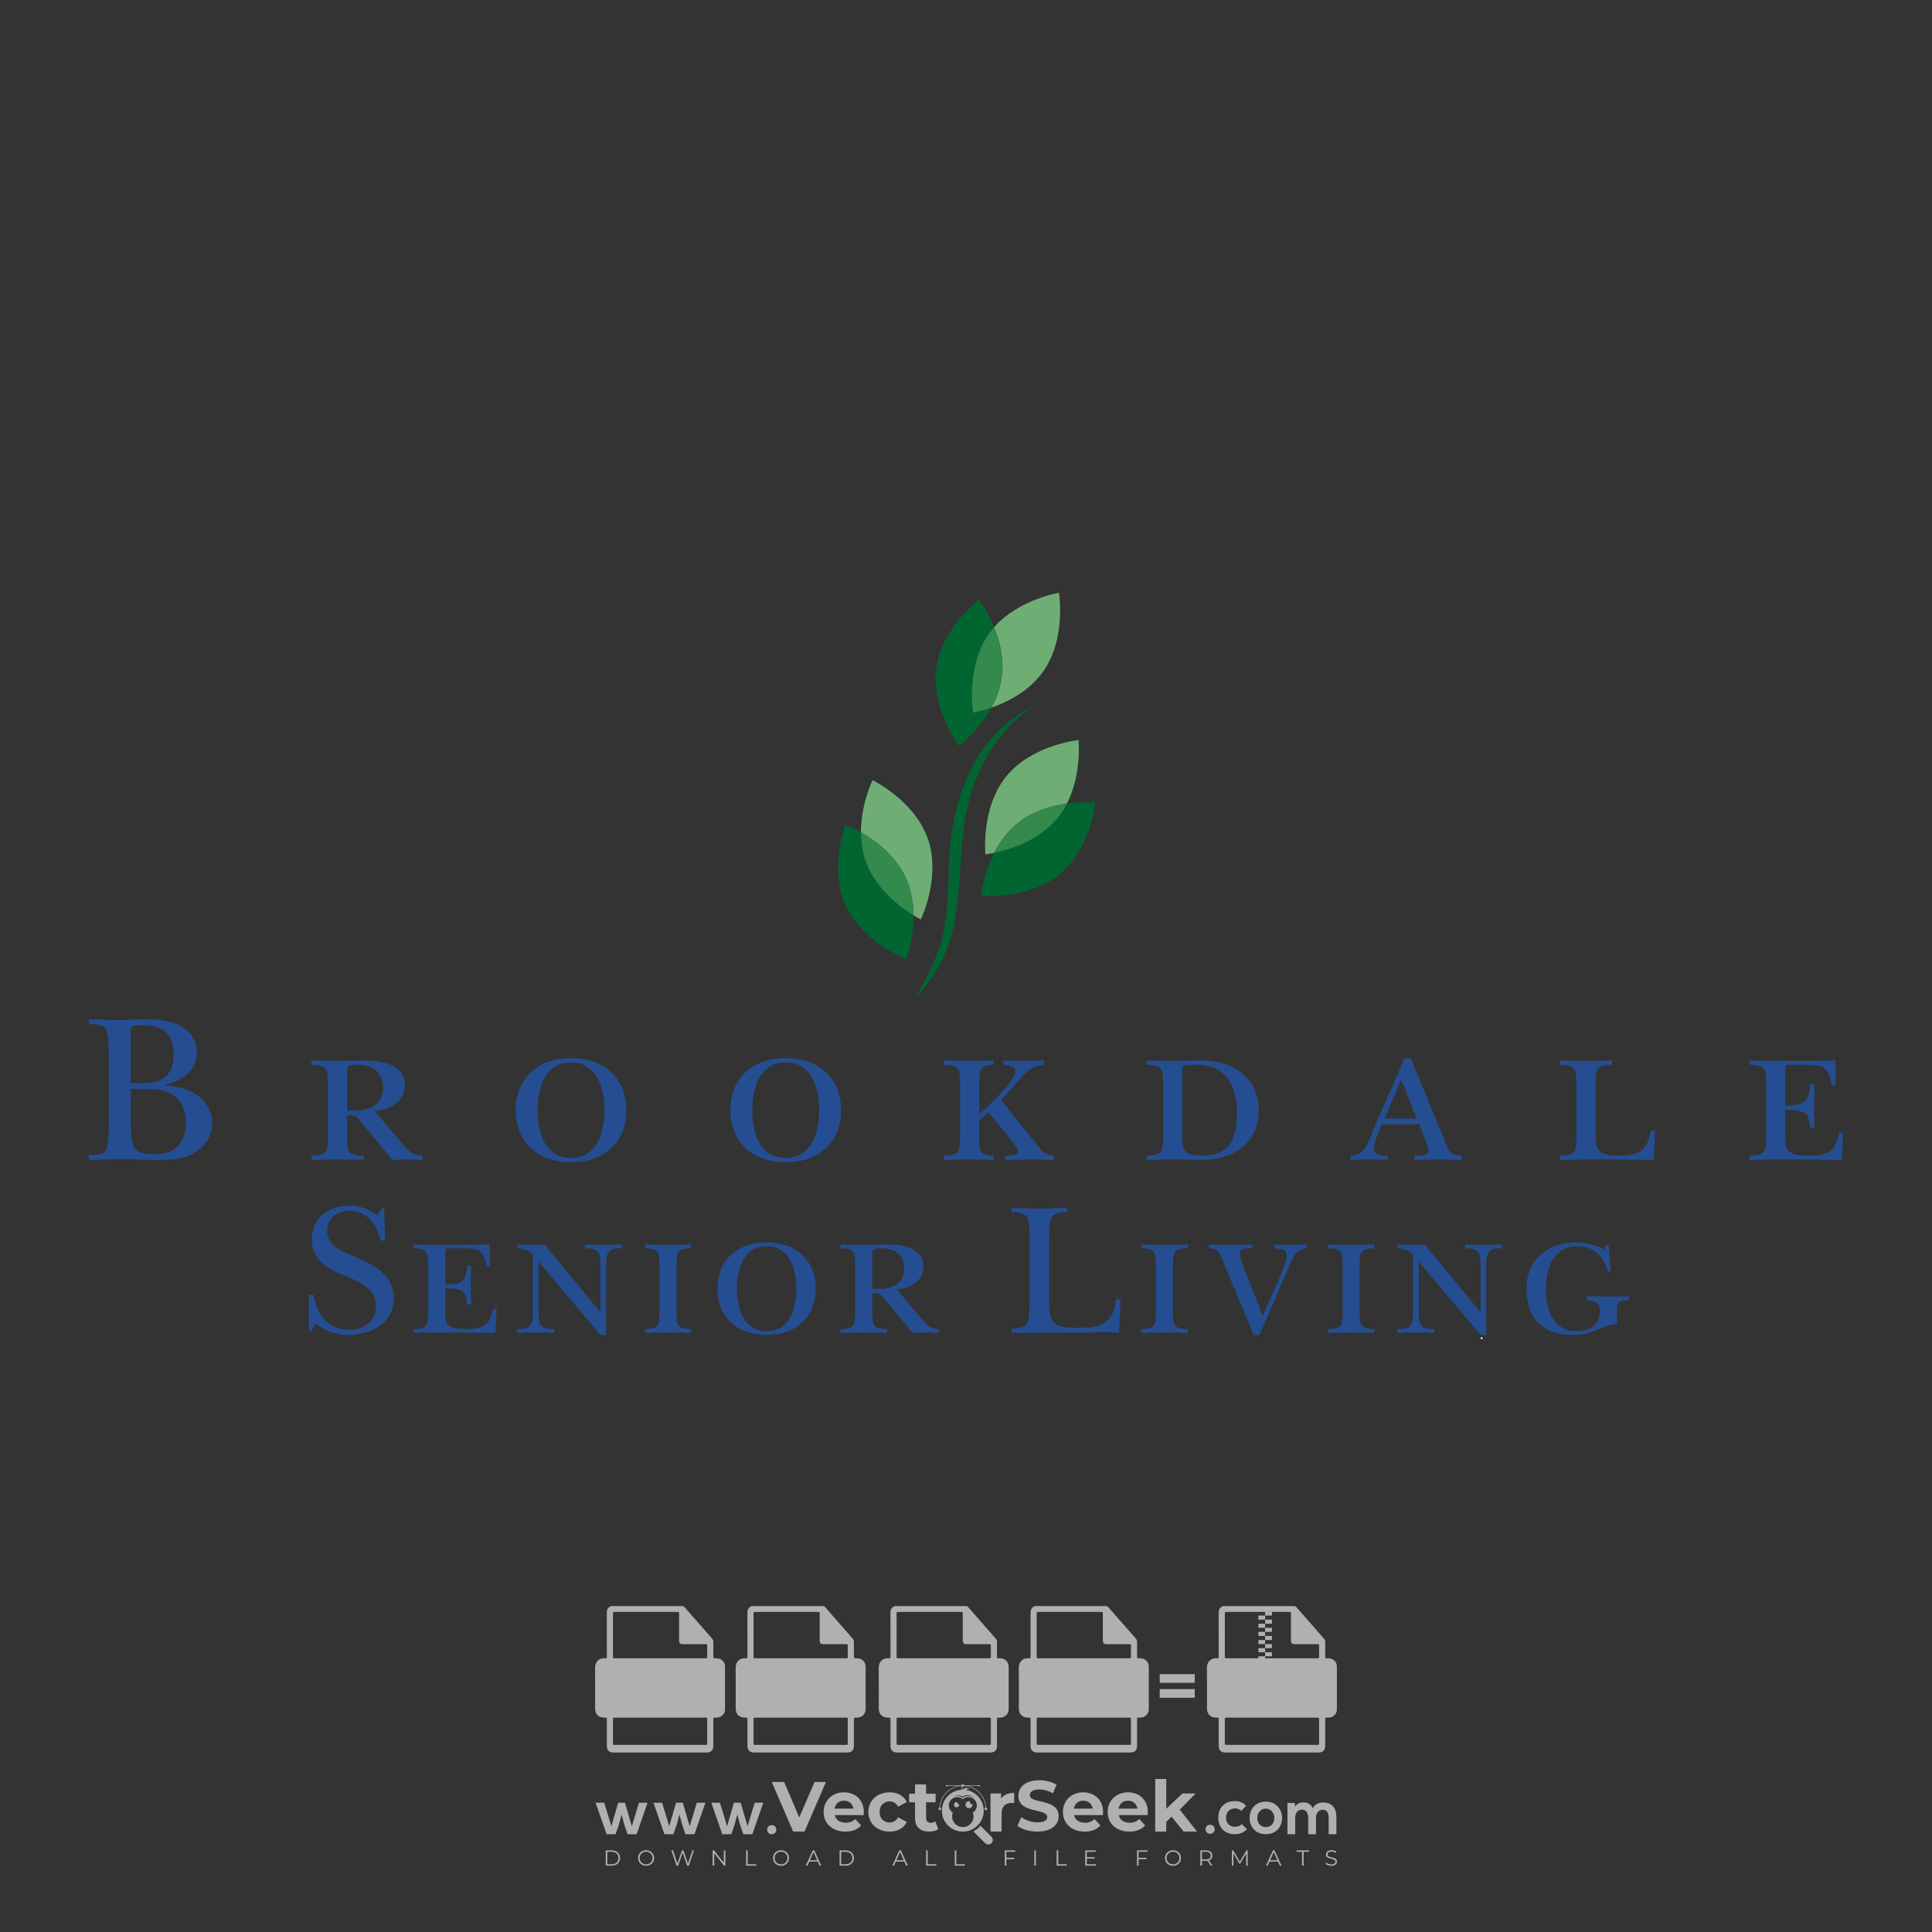 <?xml version="1.0" encoding="iso-8859-1"?>
<!-- Generator: Adobe Illustrator 27.0.0, SVG Export Plug-In . SVG Version: 6.00 Build 0)  -->
<svg version="1.1" id="Layer_1" xmlns="http://www.w3.org/2000/svg" xmlns:xlink="http://www.w3.org/1999/xlink" x="0px" y="0px"
	 viewBox="0 0 500 500" style="enable-background:new 0 0 500 500;" xml:space="preserve">
<rect x="0" y="0" width="500" height="500" fill="#333333" stroke="none"/>
<g id="watermark_1_">
	<g>
		<g id="watermark" style="opacity:0.61;">
			<g>
				<g>
					<g>
						<g>
							<polygon style="fill:#FFFFFF;" points="213.765,461.172 208.204,474.017 205.268,474.017 199.726,461.172 202.938,461.172 
								206.846,470.347 210.81,461.172 							"/>
						</g>
						<g>
							<path style="fill:#FFFFFF;" d="M223.507,469.741h-7.469c0.275,1.23,1.321,1.982,2.826,1.982c1.046,0,1.798-0.312,2.477-0.954
								l1.523,1.651c-0.917,1.046-2.294,1.597-4.074,1.597c-3.413,0-5.634-2.147-5.634-5.083c0-2.954,2.257-5.083,5.267-5.083
								c2.899,0,5.138,1.945,5.138,5.12C223.562,469.191,223.526,469.503,223.507,469.741 M216.002,468.071h4.863
								c-0.202-1.248-1.138-2.055-2.422-2.055C217.139,466.016,216.204,466.805,216.002,468.071"/>
						</g>
						<g>
							<path style="fill:#FFFFFF;" d="M224.735,468.934c0-2.973,2.294-5.083,5.505-5.083c2.074,0,3.707,0.899,4.423,2.514
								l-2.22,1.193c-0.532-0.936-1.321-1.358-2.221-1.358c-1.45,0-2.587,1.009-2.587,2.734c0,1.725,1.138,2.734,2.587,2.734
								c0.899,0,1.688-0.404,2.221-1.358l2.22,1.211c-0.716,1.578-2.349,2.495-4.423,2.495
								C227.029,474.017,224.735,471.907,224.735,468.934"/>
						</g>
						<g>
							<path style="fill:#FFFFFF;" d="M242.828,473.393c-0.587,0.422-1.45,0.624-2.331,0.624c-2.33,0-3.688-1.193-3.688-3.542
								v-4.055h-1.523v-2.202h1.523v-2.404h2.863v2.404h2.459v2.202h-2.459v4.019c0,0.844,0.458,1.303,1.229,1.303
								c0.422,0,0.844-0.128,1.156-0.367L242.828,473.393z"/>
						</g>
					</g>
					<g>
						<path style="fill:#FFFFFF;" d="M262.474,463.997v2.643c-0.238-0.018-0.422-0.037-0.642-0.037
							c-1.578,0-2.624,0.862-2.624,2.753v4.661h-2.863v-9.873h2.734v1.303C259.776,464.493,260.951,463.997,262.474,463.997"/>
					</g>
					<g>
						<path style="fill:#FFFFFF;" d="M263.299,472.53l1.009-2.239c1.083,0.789,2.697,1.339,4.239,1.339
							c1.762,0,2.477-0.587,2.477-1.376c0-2.404-7.469-0.752-7.469-5.524c0-2.184,1.762-4,5.413-4c1.615,0,3.267,0.385,4.459,1.138
							l-0.918,2.257c-1.193-0.679-2.422-1.009-3.56-1.009c-1.761,0-2.44,0.66-2.44,1.468c0,2.367,7.468,0.734,7.468,5.45
							c0,2.147-1.78,3.982-5.45,3.982C266.492,474.017,264.437,473.411,263.299,472.53"/>
					</g>
					<g>
						<path style="fill:#FFFFFF;" d="M285.428,469.741h-7.469c0.275,1.23,1.321,1.982,2.826,1.982c1.046,0,1.798-0.312,2.477-0.954
							l1.523,1.651c-0.918,1.046-2.294,1.597-4.074,1.597c-3.413,0-5.634-2.147-5.634-5.083c0-2.954,2.257-5.083,5.267-5.083
							c2.9,0,5.138,1.945,5.138,5.12C285.484,469.191,285.447,469.503,285.428,469.741 M277.923,468.071h4.863
							c-0.202-1.248-1.138-2.055-2.422-2.055C279.061,466.016,278.125,466.805,277.923,468.071"/>
					</g>
					<g>
						<path style="fill:#FFFFFF;" d="M297.007,469.741h-7.469c0.275,1.23,1.321,1.982,2.826,1.982c1.046,0,1.798-0.312,2.477-0.954
							l1.523,1.651c-0.918,1.046-2.294,1.597-4.074,1.597c-3.413,0-5.634-2.147-5.634-5.083c0-2.954,2.257-5.083,5.267-5.083
							c2.899,0,5.138,1.945,5.138,5.12C297.062,469.191,297.025,469.503,297.007,469.741 M289.501,468.071h4.863
							c-0.202-1.248-1.138-2.055-2.422-2.055C290.639,466.016,289.703,466.805,289.501,468.071"/>
					</g>
					<g>
						<polygon style="fill:#FFFFFF;" points="303.208,470.145 301.831,471.503 301.831,474.017 298.969,474.017 298.969,460.401 
							301.831,460.401 301.831,468.108 306.016,464.144 309.429,464.144 305.318,468.328 309.796,474.017 306.327,474.017 						"/>
					</g>
					<g>
						<path style="fill:#FFFFFF;" d="M256.601,475.359L256.601,475.359l-2.86-2.86c-0.435,0.508-0.953,0.943-1.534,1.284
							c-0.092,0.069-0.186,0.136-0.283,0.199l3.027,3.027c0.456,0.456,1.195,0.456,1.65,0
							C257.057,476.554,257.057,475.815,256.601,475.359"/>
					</g>
					<g>
						<path style="fill:#FFFFFF;" d="M249.984,463.244c0.221-0.173,0.495-0.281,0.797-0.281c0.042,0,0.083,0.002,0.124,0.006
							c-0.214-0.156-0.478-0.249-0.764-0.249c-0.395,0-0.744,0.18-0.981,0.458c-0.051,0-0.1,0.006-0.151,0.008
							c0.039-0.077,0.064-0.162,0.064-0.255c0-0.234-0.143-0.434-0.346-0.519c0.087,0.126,0.138,0.279,0.138,0.445
							c0,0.122-0.031,0.237-0.081,0.341c-2.811,0.201-5.03,2.539-5.03,5.4c0,2.993,2.426,5.42,5.42,5.42
							c2.993,0,5.42-2.426,5.42-5.42C254.595,465.879,252.593,463.635,249.984,463.244 M247.983,464.656
							c0.435,0,0.844,0.112,1.199,0.309c0.374-0.245,0.82-0.387,1.299-0.387c0.711,0,1.348,0.312,1.784,0.806
							c-0.435-0.379-1.004-0.61-1.627-0.61c-0.449,0-0.87,0.12-1.234,0.329c-0.079,0.046-0.156,0.096-0.229,0.15
							c-0.065-0.048-0.133-0.093-0.204-0.134c-0.369-0.219-0.8-0.344-1.26-0.344c-0.3,0-0.588,0.054-0.854,0.152
							C247.196,464.754,247.578,464.656,247.983,464.656 M251.772,469.098c0.115,0.305,0.181,0.634,0.181,0.979
							c0,1.534-1.244,2.777-2.778,2.777c-1.534,0-2.777-1.243-2.777-2.777c0-0.345,0.066-0.674,0.181-0.979
							c-0.62-0.382-1.035-1.064-1.035-1.846c0-1.197,0.971-2.168,2.168-2.168c0.565,0,1.078,0.218,1.463,0.572
							c0.386-0.354,0.899-0.572,1.464-0.572c1.197,0,2.168,0.971,2.168,2.168C252.807,468.034,252.392,468.716,251.772,469.098"/>
					</g>
					<g>
						<path style="fill:#FFFFFF;" d="M251.666,467.061c0,0.497-0.404,0.901-0.901,0.901c-0.497,0-0.901-0.404-0.901-0.901
							s0.404-0.901,0.901-0.901c0.101,0,0.197,0.017,0.287,0.047c-0.03,0.062-0.045,0.132-0.045,0.204
							c0,0.273,0.221,0.494,0.494,0.494c0.05,0,0.099-0.008,0.146-0.022C251.66,466.941,251.666,467,251.666,467.061"/>
					</g>
					<g>
						<path style="fill:#FFFFFF;" d="M248.255,467.061c0,0.376-0.305,0.681-0.681,0.681c-0.376,0-0.681-0.305-0.681-0.681
							s0.305-0.681,0.681-0.681c0.076,0,0.149,0.013,0.217,0.035c-0.023,0.047-0.034,0.1-0.034,0.155
							c0,0.206,0.167,0.374,0.374,0.374c0.038,0,0.075-0.006,0.11-0.017C248.25,466.97,248.255,467.015,248.255,467.061"/>
					</g>
					<g>
						<g>
							<g>
								<rect x="242.908" y="467.83" style="fill:#FFFFFF;" width="0.616" height="0.616"/>
							</g>
							<g>
								<rect x="254.827" y="467.83" style="fill:#FFFFFF;" width="0.616" height="0.616"/>
							</g>
							<g>
								<path style="fill:#FFFFFF;" d="M255.205,468.082h-0.14c0-3.248-2.642-5.89-5.89-5.89c-3.248,0-5.89,2.642-5.89,5.89h-0.14
									c0-1.611,0.627-3.125,1.766-4.264c1.139-1.139,2.653-1.766,4.264-1.766c1.611,0,3.125,0.627,4.264,1.766
									C254.578,464.957,255.205,466.471,255.205,468.082"/>
							</g>
						</g>
						<g>
							<rect x="248.868" y="461.814" style="fill:#FFFFFF;" width="0.616" height="0.616"/>
						</g>
						<g>
							<rect x="244.95" y="462.052" style="fill:#FFFFFF;" width="8.45" height="0.14"/>
						</g>
						<g>
							<path style="fill:#FFFFFF;" d="M245.174,462.15c0,0.108-0.088,0.196-0.196,0.196c-0.108,0-0.196-0.088-0.196-0.196
								c0-0.108,0.088-0.196,0.196-0.196C245.086,461.954,245.174,462.042,245.174,462.15"/>
						</g>
						<g>
							<path style="fill:#FFFFFF;" d="M253.596,462.15c0,0.108-0.088,0.196-0.196,0.196c-0.108,0-0.196-0.088-0.196-0.196
								c0-0.108,0.088-0.196,0.196-0.196C253.509,461.954,253.596,462.042,253.596,462.15"/>
						</g>
					</g>
				</g>
				<g>
					<path style="fill:#FFFFFF;" d="M314.356,473.409c0,1.559-2.364,1.559-2.364,0C311.993,471.851,314.356,471.851,314.356,473.409
						z"/>
				</g>
				<g>
					<g>
						<g>
							<path style="fill:#FFFFFF;" d="M161.739,466.549l1.772,6.088l1.855-6.088h2.215l-2.823,8.14h-2.33l-0.837-2.396l-0.722-2.708
								l-0.722,2.708l-0.837,2.396h-2.33l-2.839-8.14h2.231l1.855,6.088l1.756-6.088H161.739z"/>
						</g>
						<g>
							<path style="fill:#FFFFFF;" d="M176.713,466.549l1.772,6.088l1.855-6.088h2.215l-2.823,8.14h-2.33l-0.837-2.396l-0.722-2.708
								l-0.722,2.708l-0.837,2.396h-2.33l-2.839-8.14h2.231l1.855,6.088l1.756-6.088H176.713z"/>
						</g>
						<g>
							<path style="fill:#FFFFFF;" d="M191.687,466.549l1.772,6.088l1.855-6.088h2.215l-2.823,8.14h-2.33l-0.837-2.396l-0.722-2.708
								l-0.722,2.708l-0.837,2.396h-2.33l-2.839-8.14h2.231l1.855,6.088l1.756-6.088H191.687z"/>
						</g>
					</g>
					<g>
						<path style="fill:#FFFFFF;" d="M200.908,473.52c0,1.559-2.364,1.559-2.364,0C198.545,471.962,200.908,471.962,200.908,473.52z
							"/>
					</g>
					<g>
						<path style="fill:#FFFFFF;" d="M322.71,473.409c-0.935,0.919-1.919,1.28-3.117,1.28c-2.346,0-4.3-1.411-4.3-4.282
							s1.953-4.284,4.3-4.284c1.149,0,2.035,0.329,2.921,1.199l-1.264,1.329c-0.476-0.428-1.066-0.64-1.623-0.64
							c-1.346,0-2.33,0.985-2.33,2.396c0,1.542,1.05,2.362,2.297,2.362c0.64,0,1.28-0.18,1.772-0.672L322.71,473.409z"/>
					</g>
					<g>
						<path style="fill:#FFFFFF;" d="M331.805,470.472c0,2.33-1.591,4.217-4.217,4.217c-2.626,0-4.201-1.887-4.201-4.217
							c0-2.314,1.609-4.217,4.185-4.217C330.149,466.255,331.805,468.158,331.805,470.472z M325.389,470.472
							c0,1.231,0.739,2.38,2.199,2.38c1.46,0,2.199-1.149,2.199-2.38c0-1.215-0.854-2.396-2.199-2.396
							C326.144,468.077,325.389,469.258,325.389,470.472z"/>
					</g>
					<g>
						<path style="fill:#FFFFFF;" d="M338.572,474.689v-4.332c0-1.068-0.559-2.035-1.658-2.035c-1.082,0-1.722,0.967-1.722,2.035
							v4.332h-2.003v-8.107h1.855l0.148,0.985c0.426-0.82,1.362-1.116,2.133-1.116c0.969,0,1.937,0.394,2.396,1.51
							c0.723-1.149,1.658-1.478,2.708-1.478c2.297,0,3.43,1.412,3.43,3.84v4.365h-2.003v-4.365c0-1.066-0.442-1.97-1.526-1.97
							c-1.082,0-1.756,0.935-1.756,2.003v4.332H338.572z"/>
					</g>
				</g>
			</g>
		</g>
		<g style="opacity:0.61;">
			<g>
				<g>
					<path style="fill:#FFFFFF;" d="M345.988,431.299c-0.006-1.224-0.959-2.121-2.189-2.14c-0.924-0.014-0.832,0.12-0.834-0.867
						c-0.003-1.097-0.007-2.194,0.003-3.292c0.003-0.379-0.112-0.691-0.362-0.976c-2.342-2.668-4.678-5.342-7.019-8.011
						c-0.12-0.137-0.275-0.244-0.414-0.366c-6.214,0-12.427,0-18.641,0c-0.794,0.293-1.14,0.868-1.138,1.709
						c0.01,3.748,0.004,7.496,0.004,11.243c0,0.556-0.003,0.589-0.55,0.551c-1.497-0.102-2.516,0.986-2.497,2.492
						c0.044,3.476,0.013,6.953,0.014,10.429c0.001,1.58,0.867,2.443,2.45,2.449c0.582,0.002,0.582,0.002,0.582,0.6
						c0,2.219-0.001,4.438,0.001,6.657c0.001,1.192,0.58,1.771,1.768,1.771c8.013,0.001,16.027,0.001,24.04,0
						c1.168,0,1.755-0.583,1.757-1.745c0.002-2.256,0-4.512,0.001-6.768c0-0.512,0.002-0.511,0.52-0.515
						c0.271-0.002,0.541,0.008,0.809-0.058c0.996-0.246,1.69-1.044,1.694-2.069C346.003,438.696,346.005,434.997,345.988,431.299z
						 M317.537,417.162c5.337,0,10.674,0,16.01,0c0.548,0,0.554,0.007,0.554,0.561c0.001,2.243-0.001,4.486,0.001,6.73
						c0.001,0.811,0.249,1.059,1.06,1.059c1.91,0.001,3.821,0,5.731,0.001c0.458,0,0.479,0.021,0.481,0.483
						c0.003,0.887,0.002,1.775,0,2.662c-0.001,0.477-0.024,0.498-0.504,0.499c-3.895,0.001-7.79,0-11.684,0
						c-3.882,0-7.765,0-11.647,0c-0.55,0-0.552-0.001-0.552-0.561c-0.001-3.624-0.001-7.247,0-10.871
						C316.987,417.166,316.991,417.162,317.537,417.162z M340.822,451.579c-3.883,0.001-7.766,0-11.65,0c-3.871,0-7.742,0-11.613,0
						c-0.572,0-0.574-0.002-0.574-0.579c-0.001-1.997-0.001-3.994,0.001-5.991c0-0.464,0.023-0.486,0.478-0.487
						c7.803-0.001,15.607-0.001,23.41,0c0.478,0,0.499,0.02,0.499,0.503c0.002,1.997,0.001,3.994,0,5.991
						C341.375,451.574,341.37,451.579,340.822,451.579z"/>
				</g>
				<g>
					<g>
						<rect x="327.418" y="417.053" style="fill:#FFFFFF;" width="1.757" height="1.054"/>
					</g>
					<g>
						<rect x="325.662" y="418.107" style="fill:#FFFFFF;" width="1.757" height="1.054"/>
					</g>
					<g>
						<rect x="327.418" y="419.161" style="fill:#FFFFFF;" width="1.757" height="1.054"/>
					</g>
					<g>
						<rect x="325.662" y="420.215" style="fill:#FFFFFF;" width="1.757" height="1.054"/>
					</g>
					<g>
						<rect x="327.418" y="421.269" style="fill:#FFFFFF;" width="1.757" height="1.054"/>
					</g>
					<g>
						<rect x="325.662" y="422.323" style="fill:#FFFFFF;" width="1.757" height="1.054"/>
					</g>
					<g>
						<rect x="327.418" y="423.378" style="fill:#FFFFFF;" width="1.757" height="1.054"/>
					</g>
					<g>
						<rect x="325.662" y="424.432" style="fill:#FFFFFF;" width="1.757" height="1.054"/>
					</g>
					<g>
						<rect x="327.418" y="425.486" style="fill:#FFFFFF;" width="1.757" height="1.054"/>
					</g>
					<g>
						<rect x="325.662" y="426.54" style="fill:#FFFFFF;" width="1.757" height="1.054"/>
					</g>
					<g>
						<rect x="327.418" y="427.594" style="fill:#FFFFFF;" width="1.757" height="1.054"/>
					</g>
					<g>
						<rect x="325.662" y="428.648" style="fill:#FFFFFF;" width="1.757" height="1.054"/>
					</g>
				</g>
			</g>
			<g>
				<path style="fill:#FFFFFF;" d="M187.637,431.299c-0.006-1.224-0.959-2.121-2.189-2.14c-0.924-0.014-0.832,0.12-0.834-0.867
					c-0.003-1.097-0.007-2.194,0.003-3.292c0.003-0.379-0.112-0.691-0.362-0.976c-2.342-2.668-4.678-5.342-7.019-8.011
					c-0.12-0.137-0.275-0.244-0.414-0.366c-6.214,0-12.427,0-18.641,0c-0.794,0.293-1.14,0.868-1.138,1.709
					c0.01,3.748,0.004,7.496,0.004,11.243c0,0.556-0.003,0.589-0.55,0.551c-1.497-0.102-2.516,0.986-2.497,2.492
					c0.044,3.476,0.013,6.953,0.014,10.429c0.001,1.58,0.867,2.443,2.45,2.449c0.582,0.002,0.582,0.002,0.582,0.6
					c0,2.219-0.001,4.438,0.001,6.657c0.001,1.192,0.58,1.771,1.768,1.771c8.013,0.001,16.027,0.001,24.04,0
					c1.168,0,1.755-0.583,1.757-1.745c0.002-2.256,0-4.512,0.001-6.768c0-0.512,0.002-0.511,0.52-0.515
					c0.271-0.002,0.541,0.008,0.809-0.058c0.996-0.246,1.69-1.044,1.694-2.069C187.652,438.696,187.655,434.997,187.637,431.299z
					 M159.187,417.162c5.337,0,10.674,0,16.01,0c0.548,0,0.554,0.007,0.554,0.561c0.001,2.243-0.001,4.486,0.001,6.73
					c0.001,0.811,0.249,1.059,1.06,1.059c1.91,0.001,3.821,0,5.731,0.001c0.458,0,0.479,0.021,0.481,0.483
					c0.003,0.887,0.002,1.775,0,2.662c-0.001,0.477-0.024,0.498-0.504,0.499c-3.895,0.001-7.79,0-11.684,0
					c-3.882,0-7.765,0-11.647,0c-0.55,0-0.552-0.001-0.552-0.561c-0.001-3.624-0.001-7.247,0-10.871
					C158.636,417.166,158.64,417.162,159.187,417.162z M182.472,451.579c-3.883,0.001-7.766,0-11.65,0c-3.871,0-7.742,0-11.613,0
					c-0.572,0-0.574-0.002-0.574-0.579c-0.001-1.997-0.001-3.994,0.001-5.991c0-0.464,0.023-0.486,0.478-0.487
					c7.803-0.001,15.607-0.001,23.41,0c0.478,0,0.499,0.02,0.499,0.503c0.002,1.997,0.001,3.994,0,5.991
					C183.024,451.574,183.019,451.579,182.472,451.579z"/>
			</g>
			<g>
				<path style="fill:#FFFFFF;" d="M159.779,440.669v-7.897h2.779c0.375,0,0.726,0.061,1.053,0.182
					c0.327,0.121,0.612,0.292,0.855,0.513c0.242,0.221,0.434,0.483,0.573,0.789c0.14,0.305,0.21,0.642,0.21,1.009
					c0,0.375-0.07,0.715-0.21,1.02c-0.14,0.305-0.331,0.568-0.573,0.789c-0.243,0.221-0.528,0.392-0.855,0.513
					c-0.327,0.121-0.678,0.182-1.053,0.182h-1.29v2.901H159.779z M162.58,436.356c0.39,0,0.684-0.111,0.882-0.331
					c0.199-0.22,0.298-0.474,0.298-0.761c0-0.14-0.024-0.276-0.072-0.408c-0.048-0.132-0.121-0.248-0.221-0.347
					c-0.099-0.099-0.223-0.178-0.37-0.237c-0.147-0.059-0.32-0.089-0.518-0.089h-1.312v2.173H162.58z"/>
				<path style="fill:#FFFFFF;" d="M166.308,432.771h1.731l3.177,5.294h0.088l-0.088-1.522v-3.772h1.478v7.897h-1.566l-3.353-5.592
					h-0.088l0.088,1.522v4.07h-1.467V432.771z"/>
				<path style="fill:#FFFFFF;" d="M177.922,436.334h3.872c0.022,0.089,0.04,0.195,0.055,0.32c0.014,0.125,0.022,0.25,0.022,0.375
					c0,0.507-0.077,0.985-0.231,1.434c-0.154,0.449-0.397,0.849-0.728,1.202c-0.353,0.375-0.776,0.666-1.268,0.871
					c-0.493,0.206-1.055,0.309-1.688,0.309c-0.574,0-1.114-0.103-1.622-0.309c-0.507-0.206-0.948-0.492-1.323-0.86
					c-0.375-0.367-0.673-0.803-0.894-1.307c-0.221-0.504-0.331-1.053-0.331-1.649c0-0.595,0.11-1.145,0.331-1.649
					c0.221-0.504,0.518-0.939,0.894-1.307c0.375-0.367,0.816-0.654,1.323-0.86c0.507-0.206,1.048-0.309,1.622-0.309
					c0.64,0,1.211,0.11,1.715,0.331c0.504,0.221,0.935,0.526,1.296,0.915l-1.025,1.004c-0.258-0.272-0.544-0.48-0.861-0.623
					c-0.316-0.143-0.695-0.215-1.136-0.215c-0.361,0-0.703,0.065-1.026,0.193c-0.324,0.129-0.607,0.311-0.85,0.546
					c-0.242,0.235-0.436,0.52-0.579,0.855c-0.143,0.335-0.215,0.708-0.215,1.119c0,0.412,0.072,0.785,0.215,1.12
					c0.143,0.335,0.338,0.62,0.584,0.855c0.246,0.235,0.531,0.418,0.855,0.546c0.323,0.129,0.669,0.193,1.037,0.193
					c0.419,0,0.773-0.061,1.064-0.182c0.29-0.121,0.538-0.278,0.744-0.469c0.148-0.132,0.275-0.3,0.381-0.502
					c0.106-0.202,0.189-0.428,0.248-0.678h-2.482V436.334z"/>
			</g>
			<g>
				<path style="fill:#FFFFFF;" d="M224.019,431.299c-0.006-1.224-0.959-2.121-2.189-2.14c-0.924-0.014-0.832,0.12-0.834-0.867
					c-0.003-1.097-0.007-2.194,0.003-3.292c0.003-0.379-0.112-0.691-0.362-0.976c-2.342-2.668-4.678-5.342-7.019-8.011
					c-0.12-0.137-0.275-0.244-0.414-0.366c-6.214,0-12.427,0-18.641,0c-0.794,0.293-1.14,0.868-1.138,1.709
					c0.01,3.748,0.004,7.496,0.004,11.243c0,0.556-0.003,0.589-0.55,0.551c-1.497-0.102-2.516,0.986-2.497,2.492
					c0.044,3.476,0.013,6.953,0.014,10.429c0.001,1.58,0.867,2.443,2.45,2.449c0.582,0.002,0.582,0.002,0.582,0.6
					c0,2.219-0.001,4.438,0.001,6.657c0.001,1.192,0.58,1.771,1.768,1.771c8.013,0.001,16.027,0.001,24.04,0
					c1.168,0,1.755-0.583,1.757-1.745c0.002-2.256,0-4.512,0.001-6.768c0-0.512,0.002-0.511,0.52-0.515
					c0.271-0.002,0.541,0.008,0.809-0.058c0.997-0.246,1.69-1.044,1.694-2.069C224.034,438.696,224.036,434.997,224.019,431.299z
					 M195.568,417.162c5.337,0,10.674,0,16.01,0c0.548,0,0.554,0.007,0.554,0.561c0.001,2.243-0.001,4.486,0.001,6.73
					c0.001,0.811,0.249,1.059,1.06,1.059c1.91,0.001,3.821,0,5.731,0.001c0.458,0,0.479,0.021,0.481,0.483
					c0.003,0.887,0.002,1.775,0,2.662c-0.001,0.477-0.024,0.498-0.504,0.499c-3.895,0.001-7.79,0-11.684,0
					c-3.882,0-7.765,0-11.647,0c-0.55,0-0.552-0.001-0.552-0.561c-0.001-3.624-0.001-7.247,0-10.871
					C195.018,417.166,195.022,417.162,195.568,417.162z M218.854,451.579c-3.883,0.001-7.766,0-11.65,0c-3.871,0-7.742,0-11.613,0
					c-0.572,0-0.574-0.002-0.574-0.579c-0.001-1.997-0.001-3.994,0.001-5.991c0-0.464,0.023-0.486,0.478-0.487
					c7.803-0.001,15.607-0.001,23.41,0c0.478,0,0.499,0.02,0.499,0.503c0.002,1.997,0.001,3.994,0,5.991
					C219.406,451.574,219.401,451.579,218.854,451.579z"/>
			</g>
			<g>
				<path style="fill:#FFFFFF;" d="M205.111,432.771h1.699l2.967,7.897h-1.644l-0.651-1.886h-3.044l-0.651,1.886h-1.643
					L205.111,432.771z M206.997,437.415l-0.706-1.974l-0.287-0.96h-0.088l-0.287,0.96l-0.706,1.974H206.997z"/>
				<path style="fill:#FFFFFF;" d="M211.331,434.536c-0.125,0-0.245-0.024-0.359-0.072c-0.114-0.048-0.213-0.114-0.298-0.199
					c-0.084-0.084-0.151-0.182-0.198-0.292c-0.048-0.11-0.072-0.232-0.072-0.364s0.024-0.254,0.072-0.364
					c0.048-0.11,0.114-0.208,0.198-0.292c0.084-0.084,0.184-0.151,0.298-0.198c0.114-0.048,0.233-0.072,0.359-0.072
					c0.257,0,0.478,0.09,0.662,0.27c0.184,0.181,0.276,0.399,0.276,0.656s-0.092,0.476-0.276,0.656
					C211.809,434.446,211.589,434.536,211.331,434.536z M210.615,440.669v-5.404h1.445v5.404H210.615z"/>
			</g>
			<g>
				<path style="fill:#FFFFFF;" d="M261.044,431.299c-0.006-1.224-0.959-2.121-2.189-2.14c-0.924-0.014-0.832,0.12-0.834-0.867
					c-0.003-1.097-0.007-2.194,0.003-3.292c0.003-0.379-0.112-0.691-0.362-0.976c-2.342-2.668-4.678-5.342-7.019-8.011
					c-0.12-0.137-0.275-0.244-0.414-0.366c-6.214,0-12.427,0-18.641,0c-0.794,0.293-1.14,0.868-1.138,1.709
					c0.01,3.748,0.004,7.496,0.004,11.243c0,0.556-0.003,0.589-0.55,0.551c-1.497-0.102-2.516,0.986-2.497,2.492
					c0.044,3.476,0.013,6.953,0.014,10.429c0.001,1.58,0.867,2.443,2.45,2.449c0.582,0.002,0.582,0.002,0.582,0.6
					c0,2.219-0.001,4.438,0.001,6.657c0.001,1.192,0.58,1.771,1.768,1.771c8.013,0.001,16.027,0.001,24.04,0
					c1.168,0,1.755-0.583,1.757-1.745c0.002-2.256,0-4.512,0.001-6.768c0-0.512,0.002-0.511,0.52-0.515
					c0.271-0.002,0.541,0.008,0.809-0.058c0.996-0.246,1.69-1.044,1.694-2.069C261.059,438.696,261.061,434.997,261.044,431.299z
					 M232.593,417.162c5.337,0,10.674,0,16.01,0c0.548,0,0.554,0.007,0.554,0.561c0.001,2.243-0.001,4.486,0.001,6.73
					c0.001,0.811,0.249,1.059,1.06,1.059c1.91,0.001,3.821,0,5.731,0.001c0.458,0,0.479,0.021,0.481,0.483
					c0.003,0.887,0.002,1.775,0,2.662c-0.001,0.477-0.024,0.498-0.504,0.499c-3.895,0.001-7.79,0-11.684,0
					c-3.882,0-7.765,0-11.647,0c-0.55,0-0.552-0.001-0.552-0.561c-0.001-3.624-0.001-7.247,0-10.871
					C232.042,417.166,232.047,417.162,232.593,417.162z M255.878,451.579c-3.883,0.001-7.766,0-11.65,0c-3.871,0-7.742,0-11.613,0
					c-0.572,0-0.574-0.002-0.574-0.579c-0.001-1.997-0.001-3.994,0.001-5.991c0-0.464,0.023-0.486,0.478-0.487
					c7.803-0.001,15.607-0.001,23.41,0c0.478,0,0.499,0.02,0.499,0.503c0.002,1.997,0.001,3.994,0,5.991
					C256.431,451.574,256.426,451.579,255.878,451.579z"/>
			</g>
			<g>
				<path style="fill:#FFFFFF;" d="M236.361,440.845c-0.338,0-0.662-0.048-0.971-0.143c-0.309-0.095-0.592-0.239-0.849-0.43
					c-0.257-0.191-0.481-0.425-0.673-0.7c-0.191-0.276-0.342-0.597-0.452-0.965l1.401-0.551c0.103,0.397,0.283,0.726,0.54,0.987
					c0.257,0.261,0.596,0.392,1.015,0.392c0.154,0,0.303-0.02,0.447-0.061c0.143-0.04,0.272-0.099,0.386-0.176
					s0.204-0.175,0.27-0.292c0.066-0.118,0.099-0.254,0.099-0.408c0-0.147-0.026-0.279-0.077-0.397
					c-0.051-0.117-0.138-0.227-0.259-0.331c-0.121-0.103-0.28-0.202-0.475-0.298c-0.195-0.095-0.435-0.195-0.722-0.298l-0.485-0.176
					c-0.213-0.073-0.429-0.173-0.645-0.298c-0.217-0.125-0.413-0.276-0.59-0.452c-0.177-0.176-0.322-0.384-0.436-0.623
					c-0.114-0.239-0.171-0.509-0.171-0.81c0-0.309,0.06-0.597,0.182-0.866c0.121-0.268,0.294-0.503,0.518-0.706
					c0.224-0.202,0.492-0.36,0.805-0.474s0.66-0.171,1.042-0.171c0.397,0,0.74,0.053,1.031,0.16
					c0.291,0.107,0.537,0.243,0.739,0.408c0.202,0.165,0.366,0.348,0.491,0.546c0.125,0.199,0.217,0.386,0.276,0.563l-1.312,0.551
					c-0.074-0.221-0.208-0.419-0.402-0.596c-0.195-0.176-0.462-0.265-0.8-0.265c-0.324,0-0.592,0.075-0.805,0.226
					c-0.213,0.151-0.32,0.348-0.32,0.59c0,0.235,0.103,0.436,0.309,0.601c0.206,0.165,0.533,0.325,0.982,0.48l0.497,0.165
					c0.316,0.111,0.605,0.237,0.866,0.381c0.261,0.143,0.485,0.314,0.673,0.513c0.187,0.199,0.331,0.425,0.43,0.678
					c0.1,0.254,0.149,0.546,0.149,0.877c0,0.412-0.083,0.767-0.248,1.064c-0.165,0.298-0.377,0.542-0.634,0.734
					c-0.258,0.191-0.548,0.335-0.872,0.43C236.986,440.797,236.67,440.845,236.361,440.845z"/>
				<path style="fill:#FFFFFF;" d="M239.516,432.771h1.61l1.633,4.754l0.287,1.015h0.088l0.309-1.015l1.699-4.754h1.61l-2.879,7.897
					h-1.566L239.516,432.771z"/>
				<path style="fill:#FFFFFF;" d="M251.097,436.334h3.871c0.022,0.089,0.04,0.195,0.055,0.32c0.015,0.125,0.023,0.25,0.023,0.375
					c0,0.507-0.078,0.985-0.232,1.434c-0.154,0.449-0.397,0.849-0.728,1.202c-0.353,0.375-0.775,0.666-1.268,0.871
					c-0.493,0.206-1.055,0.309-1.688,0.309c-0.574,0-1.114-0.103-1.621-0.309c-0.507-0.206-0.949-0.492-1.324-0.86
					c-0.375-0.367-0.673-0.803-0.894-1.307c-0.22-0.504-0.331-1.053-0.331-1.649c0-0.595,0.11-1.145,0.331-1.649
					c0.221-0.504,0.518-0.939,0.894-1.307c0.375-0.367,0.816-0.654,1.324-0.86c0.507-0.206,1.047-0.309,1.621-0.309
					c0.64,0,1.211,0.11,1.715,0.331c0.504,0.221,0.936,0.526,1.296,0.915l-1.026,1.004c-0.257-0.272-0.544-0.48-0.861-0.623
					c-0.316-0.143-0.694-0.215-1.136-0.215c-0.36,0-0.702,0.065-1.026,0.193c-0.323,0.129-0.607,0.311-0.849,0.546
					c-0.243,0.235-0.436,0.52-0.579,0.855c-0.143,0.335-0.215,0.708-0.215,1.119c0,0.412,0.072,0.785,0.215,1.12
					c0.143,0.335,0.338,0.62,0.585,0.855c0.246,0.235,0.531,0.418,0.854,0.546c0.324,0.129,0.669,0.193,1.037,0.193
					c0.419,0,0.774-0.061,1.064-0.182c0.29-0.121,0.539-0.278,0.745-0.469c0.147-0.132,0.274-0.3,0.38-0.502
					c0.107-0.202,0.189-0.428,0.248-0.678h-2.482V436.334z"/>
			</g>
			<g>
				<path style="fill:#FFFFFF;" d="M297.3,431.299c-0.006-1.224-0.959-2.121-2.189-2.14c-0.924-0.014-0.832,0.12-0.834-0.867
					c-0.003-1.097-0.007-2.194,0.003-3.292c0.003-0.379-0.112-0.691-0.362-0.976c-2.342-2.668-4.678-5.342-7.019-8.011
					c-0.12-0.137-0.275-0.244-0.414-0.366c-6.214,0-12.427,0-18.641,0c-0.794,0.293-1.14,0.868-1.138,1.709
					c0.01,3.748,0.004,7.496,0.004,11.243c0,0.556-0.003,0.589-0.55,0.551c-1.497-0.102-2.516,0.986-2.497,2.492
					c0.044,3.476,0.013,6.953,0.014,10.429c0.001,1.58,0.867,2.443,2.45,2.449c0.582,0.002,0.582,0.002,0.582,0.6
					c0,2.219-0.001,4.438,0.001,6.657c0.001,1.192,0.58,1.771,1.768,1.771c8.013,0.001,16.027,0.001,24.04,0
					c1.168,0,1.755-0.583,1.757-1.745c0.002-2.256,0-4.512,0.001-6.768c0-0.512,0.002-0.511,0.52-0.515
					c0.271-0.002,0.541,0.008,0.809-0.058c0.996-0.246,1.69-1.044,1.694-2.069C297.315,438.696,297.318,434.997,297.3,431.299z
					 M268.85,417.162c5.337,0,10.674,0,16.01,0c0.548,0,0.554,0.007,0.554,0.561c0.001,2.243-0.001,4.486,0.001,6.73
					c0.001,0.811,0.249,1.059,1.06,1.059c1.91,0.001,3.821,0,5.731,0.001c0.458,0,0.479,0.021,0.481,0.483
					c0.003,0.887,0.002,1.775,0,2.662c-0.001,0.477-0.024,0.498-0.504,0.499c-3.895,0.001-7.79,0-11.684,0
					c-3.882,0-7.765,0-11.647,0c-0.55,0-0.552-0.001-0.552-0.561c-0.001-3.624-0.001-7.247,0-10.871
					C268.299,417.166,268.303,417.162,268.85,417.162z M292.135,451.579c-3.883,0.001-7.766,0-11.65,0c-3.871,0-7.742,0-11.613,0
					c-0.572,0-0.574-0.002-0.574-0.579c-0.001-1.997-0.001-3.994,0.001-5.991c0-0.464,0.023-0.486,0.478-0.487
					c7.803-0.001,15.607-0.001,23.41,0c0.478,0,0.499,0.02,0.499,0.503c0.001,1.997,0.001,3.994,0,5.991
					C292.687,451.574,292.682,451.579,292.135,451.579z"/>
			</g>
			<g>
				<path style="fill:#FFFFFF;" d="M272.966,434.183v1.831h3.165v1.412h-3.165v1.831h3.518v1.412h-5.007v-7.897h5.007v1.412H272.966
					z"/>
				<path style="fill:#FFFFFF;" d="M277.852,440.669v-7.897h2.779c0.375,0,0.726,0.061,1.053,0.182
					c0.327,0.121,0.612,0.292,0.855,0.513c0.243,0.221,0.434,0.483,0.574,0.789c0.14,0.305,0.209,0.642,0.209,1.009
					c0,0.375-0.07,0.715-0.209,1.02c-0.14,0.305-0.331,0.568-0.574,0.789c-0.243,0.221-0.528,0.392-0.855,0.513
					c-0.327,0.121-0.678,0.182-1.053,0.182h-1.29v2.901H277.852z M280.653,436.356c0.389,0,0.684-0.111,0.882-0.331
					c0.199-0.22,0.298-0.474,0.298-0.761c0-0.14-0.024-0.276-0.072-0.408c-0.048-0.132-0.121-0.248-0.221-0.347
					c-0.099-0.099-0.222-0.178-0.37-0.237c-0.147-0.059-0.32-0.089-0.518-0.089h-1.312v2.173H280.653z"/>
				<path style="fill:#FFFFFF;" d="M286.797,440.845c-0.338,0-0.662-0.048-0.971-0.143c-0.309-0.095-0.592-0.239-0.849-0.43
					c-0.257-0.191-0.482-0.425-0.673-0.7c-0.191-0.276-0.342-0.597-0.452-0.965l1.401-0.551c0.103,0.397,0.283,0.726,0.541,0.987
					c0.257,0.261,0.595,0.392,1.015,0.392c0.154,0,0.303-0.02,0.447-0.061c0.143-0.04,0.272-0.099,0.386-0.176
					c0.114-0.077,0.204-0.175,0.27-0.292c0.066-0.118,0.1-0.254,0.1-0.408c0-0.147-0.026-0.279-0.077-0.397
					c-0.051-0.117-0.138-0.227-0.259-0.331c-0.121-0.103-0.279-0.202-0.474-0.298c-0.195-0.095-0.436-0.195-0.723-0.298
					l-0.485-0.176c-0.213-0.073-0.428-0.173-0.645-0.298c-0.217-0.125-0.414-0.276-0.59-0.452c-0.176-0.176-0.322-0.384-0.436-0.623
					c-0.114-0.239-0.171-0.509-0.171-0.81c0-0.309,0.061-0.597,0.182-0.866c0.121-0.268,0.294-0.503,0.518-0.706
					c0.224-0.202,0.493-0.36,0.805-0.474c0.312-0.114,0.66-0.171,1.042-0.171c0.397,0,0.741,0.053,1.031,0.16
					c0.29,0.107,0.537,0.243,0.739,0.408c0.202,0.165,0.365,0.348,0.491,0.546c0.125,0.199,0.217,0.386,0.276,0.563l-1.312,0.551
					c-0.074-0.221-0.208-0.419-0.403-0.596c-0.195-0.176-0.462-0.265-0.799-0.265c-0.324,0-0.592,0.075-0.805,0.226
					c-0.213,0.151-0.32,0.348-0.32,0.59c0,0.235,0.103,0.436,0.309,0.601c0.206,0.165,0.533,0.325,0.982,0.48l0.496,0.165
					c0.316,0.111,0.605,0.237,0.866,0.381c0.261,0.143,0.485,0.314,0.673,0.513c0.187,0.199,0.331,0.425,0.43,0.678
					c0.099,0.254,0.149,0.546,0.149,0.877c0,0.412-0.083,0.767-0.248,1.064c-0.165,0.298-0.377,0.542-0.634,0.734
					c-0.258,0.191-0.548,0.335-0.872,0.43C287.422,440.797,287.105,440.845,286.797,440.845z"/>
			</g>
			<g>
				<path style="fill:#FFFFFF;" d="M321.394,439.168l4.004-4.985h-3.827v-1.412h5.559v1.5l-3.96,4.985h4.004v1.412h-5.779V439.168z"
					/>
				<path style="fill:#FFFFFF;" d="M328.409,432.771h1.489v7.897h-1.489V432.771z"/>
				<path style="fill:#FFFFFF;" d="M331.486,440.669v-7.897h2.779c0.375,0,0.726,0.061,1.053,0.182
					c0.327,0.121,0.612,0.292,0.855,0.513s0.434,0.483,0.574,0.789c0.14,0.305,0.209,0.642,0.209,1.009
					c0,0.375-0.07,0.715-0.209,1.02c-0.14,0.305-0.331,0.568-0.574,0.789c-0.243,0.221-0.528,0.392-0.855,0.513
					c-0.327,0.121-0.678,0.182-1.053,0.182h-1.29v2.901H331.486z M334.288,436.356c0.389,0,0.684-0.111,0.882-0.331
					c0.199-0.22,0.298-0.474,0.298-0.761c0-0.14-0.024-0.276-0.072-0.408c-0.048-0.132-0.121-0.248-0.221-0.347
					c-0.099-0.099-0.222-0.178-0.37-0.237c-0.147-0.059-0.32-0.089-0.518-0.089h-1.312v2.173H334.288z"/>
			</g>
		</g>
		<g style="opacity:0.61;">
			<path style="fill:#FFFFFF;" d="M300.133,433.27h9.067v2.242h-9.067V433.27z M300.133,437.136h9.067v2.243h-9.067V437.136z"/>
		</g>
	</g>
	<g style="opacity:0.61;">
		<path style="fill:#FFFFFF;" d="M156.756,478.878h1.607c1.263,0,2.114,0.812,2.114,1.974c0,1.161-0.851,1.973-2.114,1.973h-1.607
			V478.878z M158.34,482.464c1.049,0,1.725-0.665,1.725-1.612c0-0.947-0.677-1.613-1.725-1.613h-1.167v3.225H158.34z"/>
		<path style="fill:#FFFFFF;" d="M165.139,480.851c0-1.15,0.879-2.007,2.075-2.007c1.184,0,2.069,0.851,2.069,2.007
			c0,1.156-0.885,2.007-2.069,2.007C166.019,482.858,165.139,482.002,165.139,480.851z M168.866,480.851
			c0-0.942-0.705-1.635-1.652-1.635c-0.953,0-1.663,0.693-1.663,1.635c0,0.941,0.71,1.635,1.663,1.635
			C168.162,482.486,168.866,481.793,168.866,480.851z"/>
		<path style="fill:#FFFFFF;" d="M179.596,478.878l-1.331,3.947h-0.44l-1.156-3.366l-1.161,3.366h-0.434l-1.331-3.947h0.429
			l1.139,3.394l1.178-3.394h0.389l1.161,3.411l1.156-3.411H179.596z"/>
		<path style="fill:#FFFFFF;" d="M187.731,478.878v3.947h-0.344l-2.537-3.202v3.202h-0.417v-3.947h0.344l2.543,3.203v-3.203H187.731
			z"/>
		<path style="fill:#FFFFFF;" d="M193.093,478.878h0.417v3.586h2.21v0.361h-2.627V478.878z"/>
		<path style="fill:#FFFFFF;" d="M200.061,480.851c0-1.15,0.879-2.007,2.075-2.007c1.184,0,2.069,0.851,2.069,2.007
			c0,1.156-0.885,2.007-2.069,2.007C200.941,482.858,200.061,482.002,200.061,480.851z M203.788,480.851
			c0-0.942-0.705-1.635-1.652-1.635c-0.953,0-1.663,0.693-1.663,1.635c0,0.941,0.71,1.635,1.663,1.635
			C203.083,482.486,203.788,481.793,203.788,480.851z"/>
		<path style="fill:#FFFFFF;" d="M211.636,481.77h-2.199l-0.474,1.054h-0.434l1.804-3.947h0.412l1.804,3.947h-0.44L211.636,481.77z
			 M211.484,481.432l-0.947-2.12l-0.947,2.12H211.484z"/>
		<path style="fill:#FFFFFF;" d="M217.28,478.878h1.607c1.263,0,2.114,0.812,2.114,1.974c0,1.161-0.851,1.973-2.114,1.973h-1.607
			V478.878z M218.864,482.464c1.049,0,1.725-0.665,1.725-1.612c0-0.947-0.677-1.613-1.725-1.613h-1.167v3.225H218.864z"/>
		<path style="fill:#FFFFFF;" d="M234.041,481.77h-2.199l-0.474,1.054h-0.434l1.804-3.947h0.412l1.804,3.947h-0.44L234.041,481.77z
			 M233.889,481.432l-0.947-2.12l-0.947,2.12H233.889z"/>
		<path style="fill:#FFFFFF;" d="M239.685,478.878h0.417v3.586h2.21v0.361h-2.627V478.878z"/>
		<path style="fill:#FFFFFF;" d="M247.082,478.878h0.417v3.586h2.21v0.361h-2.627V478.878z"/>
		<path style="fill:#FFFFFF;" d="M260.449,479.239v1.551h2.041v0.361h-2.041v1.675h-0.417v-3.947h2.706v0.361H260.449z"/>
		<path style="fill:#FFFFFF;" d="M267.678,478.878h0.417v3.947h-0.417V478.878z"/>
		<path style="fill:#FFFFFF;" d="M273.456,478.878h0.417v3.586h2.21v0.361h-2.627V478.878z"/>
		<path style="fill:#FFFFFF;" d="M283.644,482.464v0.361h-2.791v-3.947h2.706v0.361h-2.289v1.404h2.041v0.355h-2.041v1.466H283.644z
			"/>
		<path style="fill:#FFFFFF;" d="M294.672,479.239v1.551h2.041v0.361h-2.041v1.675h-0.417v-3.947h2.706v0.361H294.672z"/>
		<path style="fill:#FFFFFF;" d="M301.5,480.851c0-1.15,0.879-2.007,2.075-2.007c1.184,0,2.069,0.851,2.069,2.007
			c0,1.156-0.885,2.007-2.069,2.007C302.379,482.858,301.5,482.002,301.5,480.851z M305.226,480.851
			c0-0.942-0.705-1.635-1.652-1.635c-0.953,0-1.663,0.693-1.663,1.635c0,0.941,0.71,1.635,1.663,1.635
			C304.522,482.486,305.226,481.793,305.226,480.851z"/>
		<path style="fill:#FFFFFF;" d="M313.351,482.825l-0.902-1.269c-0.102,0.011-0.203,0.017-0.316,0.017h-1.06v1.252h-0.417v-3.947
			h1.477c1.004,0,1.613,0.507,1.613,1.353c0,0.62-0.327,1.054-0.902,1.24l0.964,1.353H313.351z M313.328,480.231
			c0-0.632-0.417-0.992-1.207-0.992h-1.048v1.979h1.048C312.911,481.218,313.328,480.851,313.328,480.231z"/>
		<path style="fill:#FFFFFF;" d="M322.907,478.878v3.947h-0.4v-3.158l-1.551,2.656h-0.197l-1.551-2.639v3.14h-0.4v-3.947h0.344
			l1.714,2.926l1.697-2.926H322.907z"/>
		<path style="fill:#FFFFFF;" d="M330.744,481.77h-2.199l-0.473,1.054h-0.434l1.804-3.947h0.411l1.804,3.947h-0.44L330.744,481.77z
			 M330.592,481.432l-0.947-2.12l-0.947,2.12H330.592z"/>
		<path style="fill:#FFFFFF;" d="M336.957,479.239h-1.387v-0.361h3.192v0.361h-1.387v3.586h-0.417V479.239z"/>
		<path style="fill:#FFFFFF;" d="M343.063,482.346l0.164-0.321c0.282,0.276,0.784,0.479,1.302,0.479c0.739,0,1.06-0.31,1.06-0.699
			c0-1.083-2.43-0.417-2.43-1.877c0-0.581,0.451-1.083,1.455-1.083c0.446,0,0.908,0.13,1.224,0.35l-0.141,0.333
			c-0.338-0.22-0.733-0.327-1.083-0.327c-0.722,0-1.043,0.321-1.043,0.716c0,1.083,2.43,0.429,2.43,1.866
			c0,0.581-0.462,1.077-1.472,1.077C343.937,482.858,343.356,482.65,343.063,482.346z"/>
	</g>
</g>
<g>
</g>
<g>
	<g>
		<path style="fill:#016532;" d="M255.986,163.939c0.401-0.565,0.834-1.096,1.278-1.607c-0.275-0.696-0.578-1.356-0.88-1.971
			c-1.522-3.153-3.033-5.148-3.033-5.148s-9.632,7.305-11.046,17.749c-1.422,10.441,5.91,20.057,5.91,20.057
			s5.017-3.819,8.349-9.873c-2.761,0.963-4.722,1.281-4.722,1.281S249.855,172.503,255.986,163.939"/>
		<path style="fill:#6EAE75;" d="M274.053,153.412c0,0-10.41,1.708-16.79,8.92c1.47,3.585,2.644,8.177,1.996,12.93
			c-0.324,2.361-1.067,4.574-2.025,6.571c-0.214,0.448-0.45,0.883-0.671,1.312c2.479-0.875,5.6-2.248,8.482-4.381
			c1.774-1.325,3.463-2.924,4.851-4.864c3.347-4.665,4.278-10.33,4.428-14.519C274.464,155.881,274.053,153.412,274.053,153.412"/>
		<path style="fill:#34894C;" d="M259.26,175.263c0.647-4.754-0.527-9.346-1.996-12.93c-0.443,0.511-0.877,1.042-1.278,1.607
			c-6.131,8.564-4.144,20.487-4.144,20.487s1.961-0.317,4.722-1.281c0.221-0.429,0.457-0.864,0.671-1.312
			C258.193,179.836,258.935,177.624,259.26,175.263"/>
		<path style="fill:#6EAE75;" d="M225.813,201.9c0,0-3.005,6.183-3.005,13.485c3.694,2.122,8.979,5.982,11.641,11.858
			c1.44,3.184,1.937,6.56,1.954,9.64c1.153,0.705,1.898,1.067,1.898,1.067s5.295-10.869,1.844-20.823
			C236.702,207.164,225.813,201.9,225.813,201.9"/>
		<path style="fill:#6EAE75;" d="M276.119,207.965c3.904-7.656,3.007-16.445,3.007-16.445s-12.034,1.218-18.684,9.382
			c-6.659,8.172-5.415,20.199-5.415,20.199s0.87-0.092,2.27-0.378c1.386-2.708,3.317-5.453,5.977-7.623
			C267.267,209.867,272.159,208.509,276.119,207.965"/>
		<path style="fill:#016532;" d="M276.119,207.965c-0.651,1.303-1.446,2.564-2.418,3.744c-4.863,5.976-12.6,8.239-16.404,9.014
			c-2.873,5.591-3.437,11.043-3.437,11.043s12.022,1.264,20.21-5.383c8.183-6.64,9.413-18.664,9.413-18.664
			S280.311,207.393,276.119,207.965"/>
		<path style="fill:#34894C;" d="M273.701,211.71c0.972-1.18,1.767-2.441,2.418-3.744c-3.96,0.544-8.852,1.902-12.845,5.136
			c-2.661,2.17-4.591,4.915-5.977,7.623C261.101,219.948,268.839,217.686,273.701,211.71"/>
		<path style="fill:#016532;" d="M223.979,222.719c-0.848-2.441-1.171-4.945-1.171-7.334c-2.335-1.331-4.032-1.981-4.032-1.981
			s-4.268,11.322,0.084,20.912c4.356,9.597,15.677,13.841,15.677,13.841s1.907-5.056,1.866-11.275
			C233.136,234.881,226.527,230.083,223.979,222.719"/>
		<path style="fill:#34894C;" d="M222.808,215.385c0,2.388,0.322,4.893,1.171,7.334c2.548,7.364,9.157,12.162,12.425,14.164
			c-0.017-3.08-0.515-6.455-1.954-9.64C231.787,221.367,226.503,217.508,222.808,215.385"/>
		<path style="fill:#016532;" d="M236.776,258.269c13.19-13.715,10.498-26.967,12.65-43.894
			c2.903-22.974,17.627-31.25,17.377-31.092c0.479-0.29,0.33-0.279-0.396,0.066c-4.047,1.93-17.557,10.085-20.33,34.119
			c-1.76,15.27,1.701,23.03-9.323,40.788C236.739,258.288,236.755,258.296,236.776,258.269"/>
		<path style="fill:#254E92;" d="M33.827,289.458c0,1.868,0,5.275,0.659,6.926c0.935,2.362,3.684,2.306,5.771,2.306
			c5.386,0,7.804-3.187,7.804-8.407c0-3.134-1.1-5.772-3.956-7.311c-2.529-1.318-5.77-1.153-8.575-1.153h-1.703V289.458
			 M33.827,280.335h1.759c2.419,0,4.397,0.109,6.54-1.152c2.307-1.485,2.802-3.848,2.802-6.485c0-4.892-2.637-7.311-7.528-7.311
			c-0.714,0-2.803-0.109-3.242,0.276c-0.386,0.331-0.329,1.868-0.329,2.308V280.335z M28.166,274.235c0-1.759,0-5.826-0.495-7.308
			c-0.604-1.925-2.911-1.871-4.671-1.871v-1.262c2.637,0.054,5.222,0.163,7.859,0.217c2.198-0.054,4.341-0.163,6.54-0.217
			c5.772-0.167,13.52,1.318,13.52,8.626c0,5.004-4.068,7.146-8.243,8.409v0.11c3.077,0.277,5.88,0.77,8.022,2.254
			c2.583,1.759,4.233,4.396,4.233,7.585c0,3.624-2.253,6.319-5.332,7.967c-2.968,1.539-6.922,1.429-10.111,1.429
			c-2.419-0.054-4.782-0.163-7.198-0.219c-3.077,0.056-6.209,0.165-9.288,0.219v-1.263c1.76,0,4.067,0.053,4.671-1.868
			c0.495-1.485,0.495-5.552,0.495-7.311V274.235z"/>
		<path style="fill:#254E92;" d="M89.827,287.37h1.924c5.001,0,7.364-2.252,7.364-5.826c0-3.902-2.363-5.99-6.483-5.99
			c-1.32,0-2.805,0-2.805,1.101V287.37 M84.882,280.775c0-4.012-0.109-5.221-4.287-5.221v-1.1c2.255,0.055,4.506,0.112,6.76,0.112
			c2.308,0,4.67-0.112,6.98-0.112c5.714,0,10.441,1.65,10.441,6.486c0,3.463-3.023,6.21-7.859,6.539l7.09,8.409
			c1.595,1.869,2.746,3.189,5.277,3.189v1.098c-1.264-0.054-2.584-0.11-3.848-0.11c-1.32,0-2.584,0.056-3.902,0.11l-8.354-10.167
			c-1.155-1.374-1.429-1.374-3.353-1.374v5.221c0,4.011,0.112,5.222,4.287,5.222v1.098c-2.251-0.054-4.506-0.11-6.759-0.11
			c-2.255,0-4.506,0.056-6.76,0.11v-1.098c4.178,0,4.287-1.211,4.287-5.222V280.775z"/>
		<path style="fill:#254E92;" d="M147.752,274.949c-6.427,0-8.626,6.102-8.626,12.364c0,6.268,2.198,12.367,8.626,12.367
			c6.485,0,8.683-6.1,8.683-12.367C156.435,281.051,154.237,274.949,147.752,274.949 M147.81,300.779
			c-8.904,0-14.346-5.44-14.346-13.467c0-8.021,5.442-13.463,14.346-13.463c8.847,0,14.289,5.442,14.289,13.463
			C162.098,295.339,156.656,300.779,147.81,300.779z"/>
		<path style="fill:#254E92;" d="M203.316,274.949c-6.43,0-8.629,6.102-8.629,12.364c0,6.268,2.199,12.367,8.629,12.367
			c6.483,0,8.681-6.1,8.681-12.367C211.997,281.051,209.799,274.949,203.316,274.949 M203.371,300.779
			c-8.905,0-14.344-5.44-14.344-13.467c0-8.021,5.439-13.463,14.344-13.463c8.847,0,14.287,5.442,14.287,13.463
			C217.658,295.339,212.218,300.779,203.371,300.779z"/>
		<path style="fill:#254E92;" d="M253.432,293.855c0,4.011,0.116,5.222,3.74,5.222v1.098c-1.702-0.054-3.955-0.11-6.21-0.11
			c-2.25,0-4.505,0.056-6.758,0.11v-1.098c4.177,0,4.287-1.211,4.287-5.222v-13.08c0-4.012-0.11-5.221-4.287-5.221v-1.1
			c2.253,0.055,4.508,0.112,6.758,0.112c2.255,0,4.508-0.057,6.21-0.112v1.1c-3.624,0-3.74,1.21-3.74,5.221v7.528
			c0.279-0.22,9.346-8.077,9.346-11.045c0-1.484-1.925-1.429-3.077-1.704v-1.1c1.757,0.055,3.461,0.112,5.219,0.112
			c1.704,0,3.464-0.057,5.167-0.112v1.1c-2.856,0.22-4.178,1.484-5.77,3.3l-5.221,5.879l9.837,12.255
			c1.043,1.319,1.76,1.869,3.792,2.09v1.098c-2.088,0-4.176-0.11-6.266-0.11c-2.088,0-4.231,0.11-6.322,0.11v-1.098
			c1.543,0,3.3,0.053,3.3-0.991c0-0.989-0.715-1.702-1.538-2.747l-6.047-7.531l-2.421,2.145V293.855"/>
		<path style="fill:#254E92;" d="M305.976,295.448c0,3.022,2.142,3.628,4.835,3.628c7.416,0,9.285-4.232,9.285-10.938
			c0-7.088-2.637-12.585-10.495-12.585c-3.461,0-3.626,0-3.626,1.318V295.448 M301.027,280.775c0-4.012-0.109-5.221-4.285-5.221
			v-1.1c2.088,0.055,4.176,0.112,6.266,0.112c2.637,0,5.604-0.112,7.804-0.112c8.903,0,14.948,4.892,14.948,12.971
			c0,8.078-6.045,12.75-14.948,12.75c-2.421,0-4.727-0.11-7.309-0.11c-2.253,0-4.508,0.056-6.76,0.11v-1.098
			c4.176,0,4.285-1.211,4.285-5.222V280.775z"/>
		<path style="fill:#254E92;" d="M366.646,289.458l-4.011-10.057l-4.288,10.057H366.646 M365.108,273.849l8.465,20.609
			c1.32,3.189,1.539,4.618,4.779,4.618v1.098c-2.088-0.054-4.122-0.11-6.21-0.11c-2.034,0-4.068,0.056-6.098,0.11v-1.098
			c1.979,0,3.626,0,3.626-1.264c0-0.66-0.217-1.265-0.44-1.869l-1.923-5h-9.781l-0.715,1.922c-0.549,1.429-1.266,3.133-1.266,4.343
			c0,1.869,2.144,1.869,3.573,1.869v1.098c-1.592-0.054-3.186-0.11-4.781-0.11c-1.592,0-3.186,0.056-4.781,0.11v-1.098
			c4.066,0,4.781-4.344,6.922-9.18l7.037-16.047H365.108z"/>
		<g>
			<path style="fill:#254E92;" d="M412.922,293.416c0,4.451,0.659,5.661,6.48,5.661c6.489,0,7.094-3.133,7.861-6.487h1.047
				l-0.277,7.584c-2.967-0.054-6.264-0.11-11.429-0.11c-5.498,0-9.946,0.056-12.914,0.11v-1.098c4.176,0,4.285-1.211,4.285-5.222
				v-13.08c0-4.012-0.109-5.221-4.285-5.221v-1.1c2.253,0.055,4.506,0.112,6.757,0.112c2.255,0,4.509-0.057,6.759-0.112v1.1
				c-4.174,0-4.283,1.21-4.283,5.221V293.416"/>
			<path style="fill:#254E92;" d="M457.108,280.775c0-4.012-0.11-5.221-4.285-5.221v-1.1c2.251,0.055,4.504,0.112,6.759,0.112
				c4.506,0,10.386-0.057,15.441-0.112v6.542h-0.933c-0.605-4.453-1.927-5.442-6.322-5.442h-4.723c-0.719,0-0.991,0.163-0.991,0.715
				v9.836c4.835,0,6.156-0.769,6.431-5.604h1.098c-0.054,1.868-0.109,3.793-0.109,5.715c0,1.923,0.054,3.792,0.109,5.716h-1.098
				c-0.223-4.066-1.539-4.727-6.431-4.727v8.081c0,2.858,1.704,3.792,5.439,3.792c5.168,0,7.586-0.607,8.41-5.935H477l-0.326,7.032
				c-5.609-0.054-11.38-0.11-17.092-0.11c-2.255,0-4.508,0.056-6.759,0.11v-1.098c4.175,0,4.285-1.211,4.285-5.222V280.775"/>
		</g>
		<path style="fill:#254E92;" d="M79.962,335.076h1.123c0.977,4.932,3.615,9.085,9.233,9.085c3.812,0,6.987-2.149,6.987-6.106
			c0-4.446-3.861-6.205-7.426-7.622c-4.445-1.709-9.185-4.054-9.185-9.622c0-5.569,4.349-8.793,9.673-8.793
			c2.688,0,5.179,0.926,7.378,2.489l1.123-1.905h0.538l0.244,8.452h-1.123c-1.125-4.056-3.42-7.72-8.159-7.72
			c-3.126,0-5.714,2.003-5.714,5.179c0,3.858,3.467,5.179,6.497,6.449c5.081,2.1,10.748,4.638,10.748,11.039
			c0,6.398-5.961,9.476-11.675,9.476c-3.323,0-5.911-0.974-8.552-2.927l-1.17,2.05h-0.538V335.076"/>
		<path style="fill:#254E92;" d="M110.835,327.699c0-3.567-0.098-4.643-3.81-4.643v-0.978c2.001,0.049,4.005,0.099,6.008,0.099
			c4.007,0,9.233-0.049,13.728-0.099v5.816h-0.832c-0.538-3.957-1.71-4.838-5.618-4.838h-4.201c-0.634,0-0.879,0.147-0.879,0.636
			v8.743c4.301,0,5.471-0.683,5.716-4.98h0.977c-0.049,1.66-0.098,3.369-0.098,5.078c0,1.711,0.049,3.371,0.098,5.08h-0.977
			c-0.195-3.614-1.369-4.202-5.716-4.202v7.183c0,2.541,1.515,3.37,4.836,3.37c4.594,0,6.741-0.539,7.475-5.277h0.977l-0.294,6.254
			c-4.983-0.048-10.112-0.099-15.193-0.099c-2.003,0-4.007,0.051-6.008,0.099v-0.977c3.712,0,3.81-1.076,3.81-4.64V327.699"/>
		<path style="fill:#254E92;" d="M156.854,345.478h-1.468l-15.924-18.904h-0.099v12.899c0,3.954,0.832,4.492,4.056,4.492v0.977
			c-1.564-0.048-3.079-0.099-4.935-0.099c-1.564,0-3.079,0.051-4.641,0.099v-0.977c3.224,0,4.054-0.539,4.054-4.492v-14.754
			c-0.928-1.172-2.492-1.614-3.957-1.663v-0.978c0.782,0.049,1.808,0.099,3.029,0.099c1.222,0,2.588-0.049,3.957-0.099
			l14.362,17.441h0.096v-11.969c0-3.957-0.83-4.495-4.054-4.495v-0.978c1.564,0.049,3.077,0.099,4.641,0.099
			c1.858,0,3.373-0.049,4.984-0.099v0.978c-3.274,0-4.103,0.538-4.103,4.495V345.478"/>
		<path style="fill:#254E92;" d="M175.074,339.325c0,3.565,0.096,4.64,3.809,4.64v0.977c-2.001-0.048-4.004-0.099-6.007-0.099
			c-2.003,0-4.007,0.051-6.008,0.099v-0.977c3.711,0,3.809-1.076,3.809-4.64v-11.626c0-3.567-0.098-4.643-3.809-4.643v-0.978
			c2.001,0.049,4.005,0.099,6.008,0.099c2.004,0,4.007-0.049,6.007-0.099v0.978c-3.713,0-3.809,1.076-3.809,4.643V339.325"/>
		<path style="fill:#254E92;" d="M198.375,322.52c-5.716,0-7.671,5.42-7.671,10.991c0,5.569,1.954,10.993,7.671,10.993
			c5.765,0,7.717-5.423,7.717-10.993C206.092,327.94,204.14,322.52,198.375,322.52 M198.424,345.478
			c-7.912,0-12.751-4.835-12.751-11.966c0-7.133,4.838-11.968,12.751-11.968c7.865,0,12.702,4.835,12.702,11.968
			C211.126,340.642,206.289,345.478,198.424,345.478z"/>
		<path style="fill:#254E92;" d="M225.732,333.56h1.709c4.446,0,6.546-2.002,6.546-5.179c0-3.468-2.1-5.326-5.763-5.326
			c-1.173,0-2.492,0-2.492,0.977V333.56 M221.334,327.699c0-3.567-0.099-4.643-3.811-4.643v-0.978
			c2.006,0.049,4.007,0.099,6.01,0.099c2.052,0,4.152-0.099,6.205-0.099c5.079,0,9.282,1.468,9.282,5.767
			c0,3.079-2.688,5.519-6.988,5.812l6.301,7.474c1.419,1.662,2.443,2.834,4.69,2.834v0.977c-1.123-0.048-2.295-0.099-3.419-0.099
			c-1.173,0-2.295,0.051-3.469,0.099l-7.424-9.037c-1.026-1.221-1.271-1.221-2.981-1.221v4.641c0,3.565,0.096,4.64,3.809,4.64v0.977
			c-2.001-0.048-4.004-0.099-6.007-0.099s-4.005,0.051-6.01,0.099v-0.977c3.713,0,3.811-1.076,3.811-4.64V327.699z"/>
		<path style="fill:#254E92;" d="M266.472,321.885c0-1.562,0-5.179-0.489-6.497c-0.632-1.66-2.637-1.66-4.2-1.66v-1.125
			c2.346,0.049,4.642,0.148,6.987,0.195c2.492-0.047,4.934-0.145,7.425-0.195v1.125c-1.561,0-3.566,0-4.2,1.66
			c-0.488,1.318-0.488,4.935-0.488,6.497v14.458c0,6.254,0.977,7.283,7.178,7.283c2.297,0,4.934,0.095,6.939-1.225
			c2.441-1.514,2.734-3.369,3.174-6.105h1.222l-0.438,8.646c-0.831-0.048-1.709-0.099-2.54-0.195
			c-8.403,0.147-16.854,0.147-25.258,0.195v-1.123c1.563,0,3.568,0,4.2-1.662c0.489-1.319,0.489-4.936,0.489-6.499V321.885"/>
		<path style="fill:#254E92;" d="M303.55,339.325c0,3.565,0.097,4.64,3.811,4.64v0.977c-2.003-0.048-4.006-0.099-6.011-0.099
			c-1.998,0-4.003,0.051-6.008,0.099v-0.977c3.714,0,3.809-1.076,3.809-4.64v-11.626c0-3.567-0.095-4.643-3.809-4.643v-0.978
			c2.005,0.049,4.01,0.099,6.008,0.099c2.005,0,4.008-0.049,6.011-0.099v0.978c-3.714,0-3.811,1.076-3.811,4.643V339.325"/>
		<path style="fill:#254E92;" d="M324.46,345.478l-7.918-18.953c-1.12-2.736-1.56-3.469-3.712-3.469v-0.978
			c1.855,0.049,3.712,0.099,5.619,0.099c1.857,0,4.057-0.049,5.668-0.099v0.978c-1.516,0-3.272,0.048-3.272,1.32
			c0,1.172,0.929,3.37,1.318,4.446l4.638,11.724l4.397-10.064c0.491-1.074,1.808-4.248,1.808-5.471c0-1.955-1.614-1.709-3.174-1.955
			v-0.978c1.028,0.049,2.248,0.099,4.054,0.099c1.466,0,2.883-0.049,4.348-0.099v0.978c-2.69,0.098-3.373,1.809-4.492,4.446
			l-7.817,17.976H324.46"/>
		<path style="fill:#254E92;" d="M351.866,339.325c0,3.565,0.097,4.64,3.808,4.64v0.977c-2.001-0.048-4.006-0.099-6.006-0.099
			c-2.005,0-4.008,0.051-6.009,0.099v-0.977c3.711,0,3.813-1.076,3.813-4.64v-11.626c0-3.567-0.102-4.643-3.813-4.643v-0.978
			c2.001,0.049,4.005,0.099,6.009,0.099c2,0,4.005-0.049,6.006-0.099v0.978c-3.711,0-3.808,1.076-3.808,4.643V339.325"/>
		<path style="fill:#254E92;" d="M384.64,345.478h-1.463l-15.927-18.904h-0.095v12.899c0,3.954,0.829,4.492,4.052,4.492v0.977
			c-1.563-0.048-3.079-0.099-4.934-0.099c-1.563,0-3.077,0.051-4.638,0.099v-0.977c3.221,0,4.054-0.539,4.054-4.492v-14.754
			c-0.928-1.172-2.492-1.614-3.959-1.663v-0.978c0.782,0.049,1.808,0.099,3.031,0.099c1.22,0,2.586-0.049,3.955-0.099l14.362,17.441
			h0.099v-11.969c0-3.957-0.833-4.495-4.057-4.495v-0.978c1.567,0.049,3.079,0.099,4.643,0.099c1.855,0,3.371-0.049,4.985-0.099
			v0.978c-3.276,0-4.108,0.538-4.108,4.495V345.478"/>
		<path style="fill:#254E92;" d="M415.809,322.177h0.489l0.537,6.84h-0.782c-0.975-3.909-3.712-6.497-7.765-6.497
			c-6.307,0-8.211,5.665-8.211,11.04c0,5.422,1.762,10.944,8.06,10.944c4.496,0,5.913-2.69,5.913-5.133
			c0-2.199-1.174-2.882-3.466-2.882v-0.974h10.988v0.974c-2.098,0-3.123,0.343-3.123,2.346v3.861
			c-4.203,0.193-5.916,2.78-11.288,2.78c-8.013,0-12.111-4.295-12.111-11.966c0-7.231,5.179-11.968,12.699-11.968
			c2.978,0,5.323,0.782,7.423,1.807L415.809,322.177"/>
		<path style="fill:#FFFFFF;" d="M383.441,346.588c-0.139,0-0.238-0.111-0.238-0.257c0-0.145,0.102-0.257,0.245-0.257
			s0.241,0.107,0.241,0.257c0,0.146-0.098,0.257-0.243,0.257H383.441"/>
	</g>
</g>
</svg>
